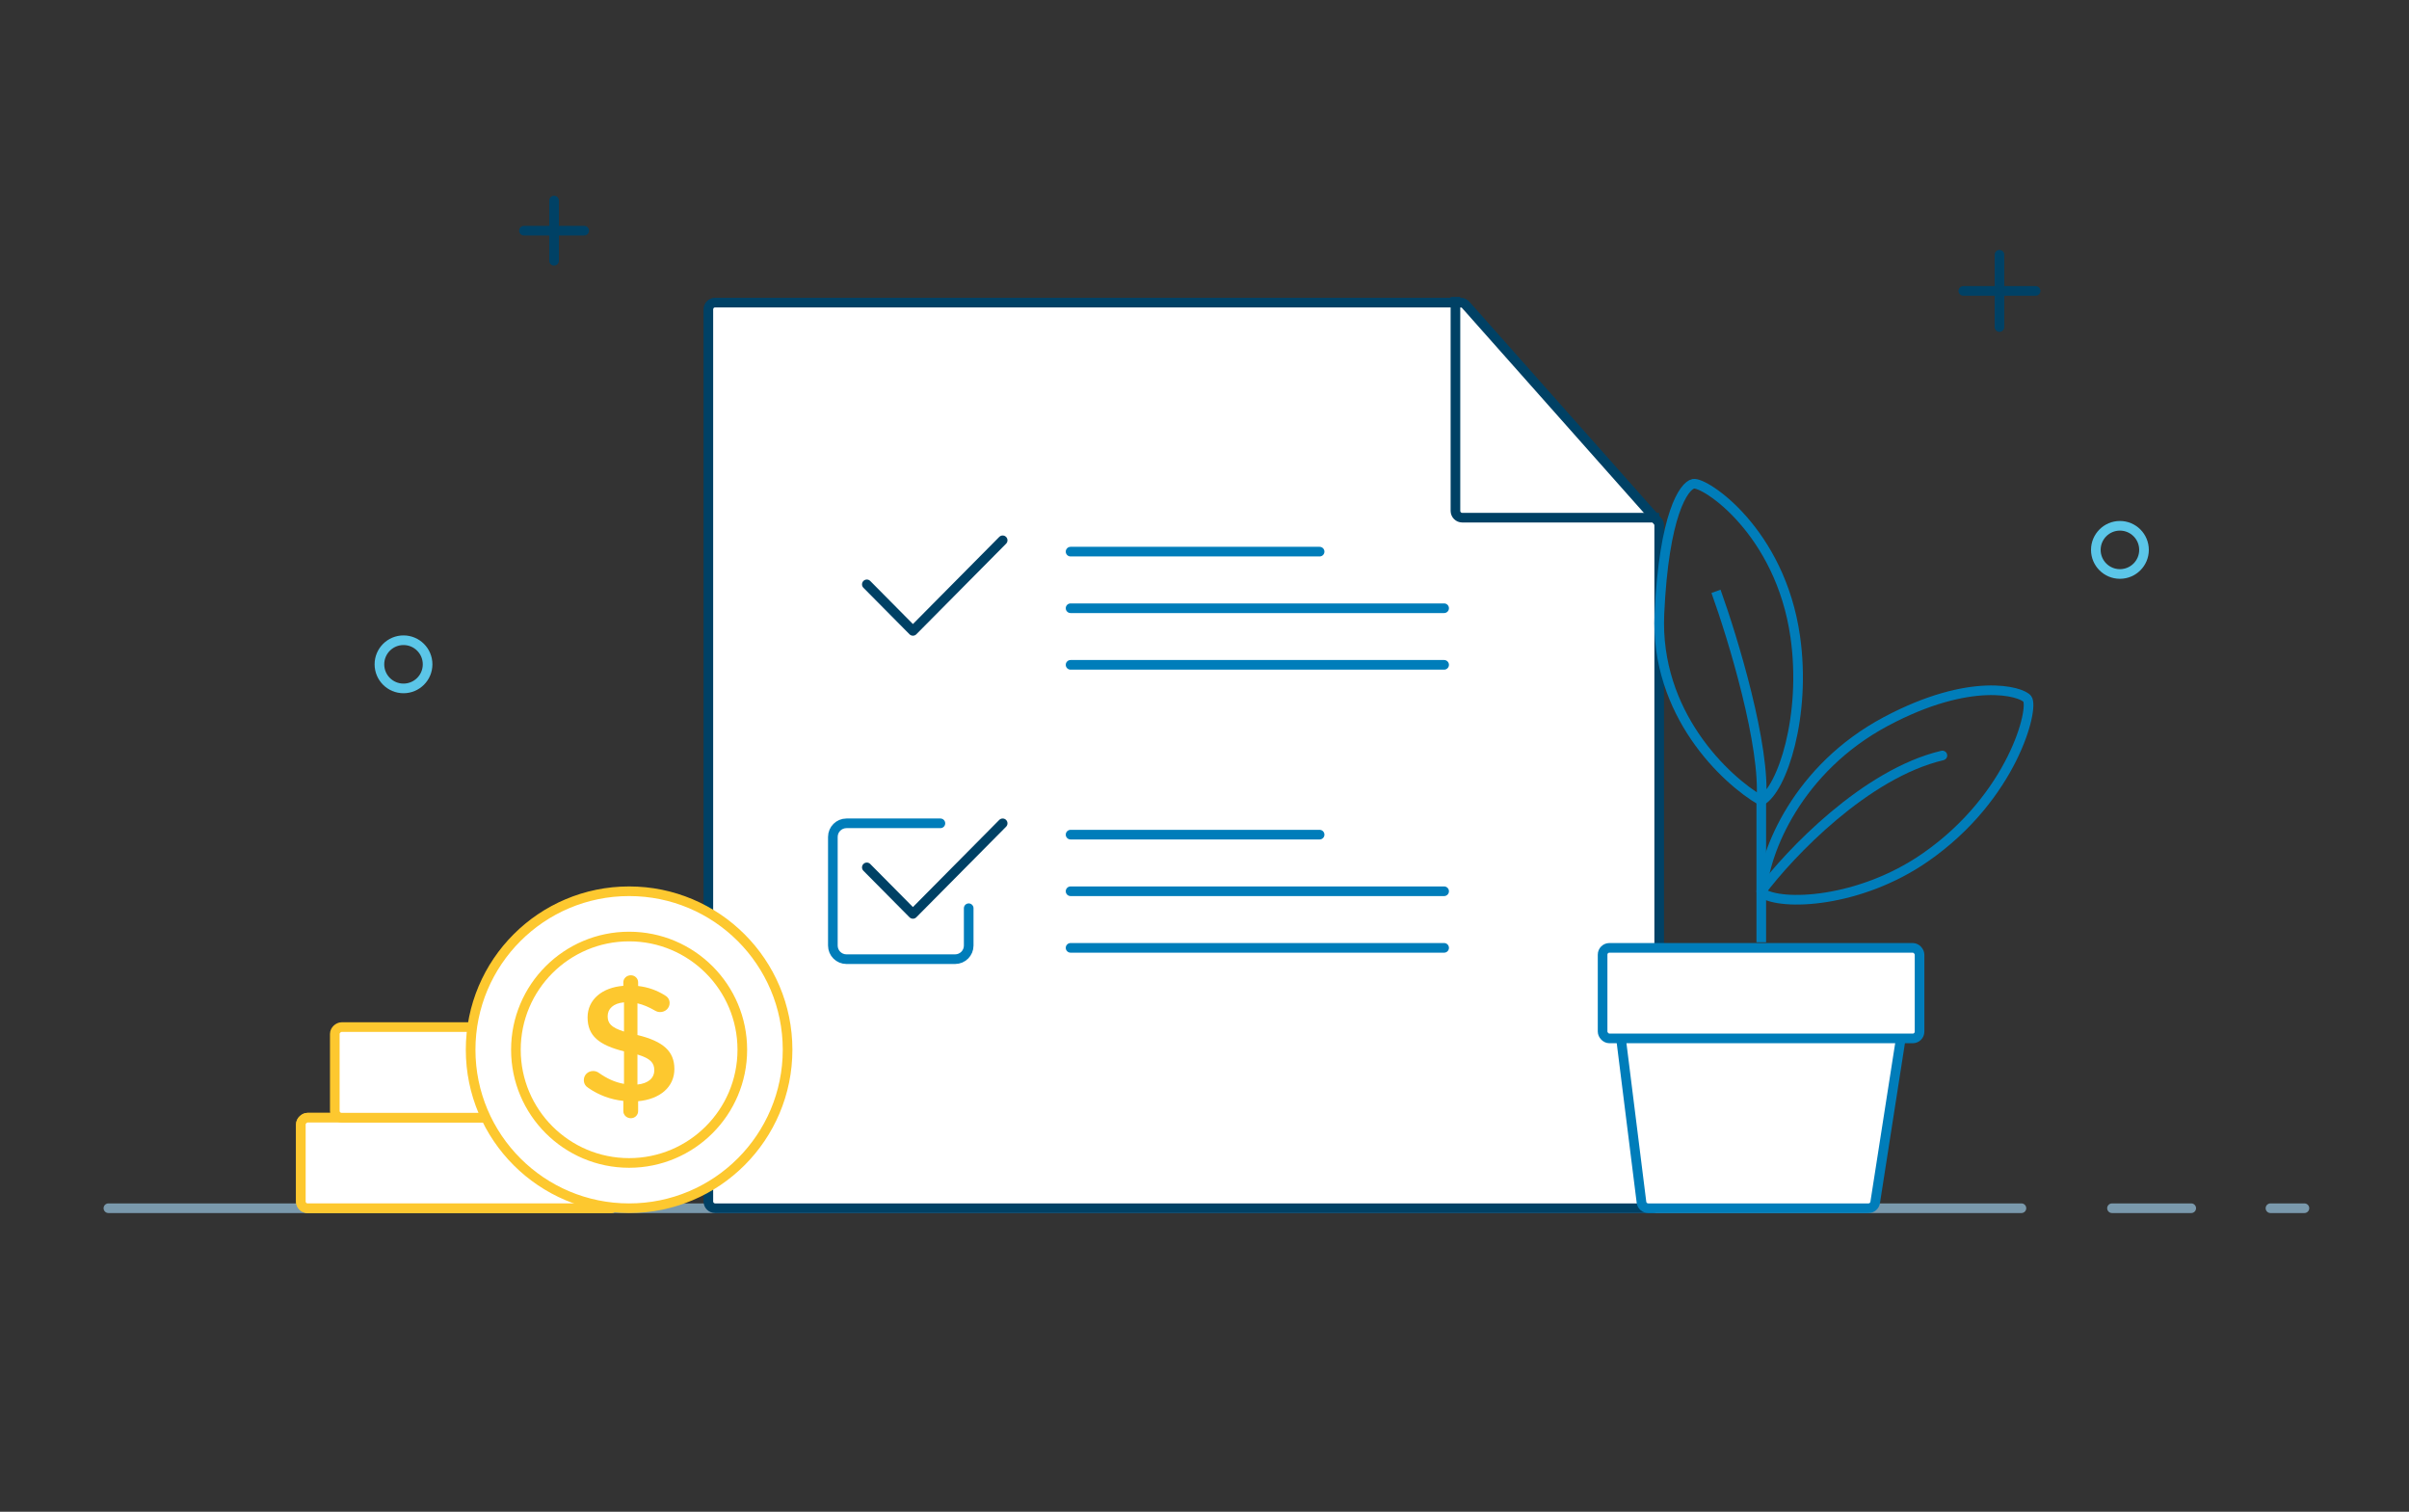 <svg width="400" height="251" viewBox="0 0 400 251" fill="none" xmlns="http://www.w3.org/2000/svg">
<rect x="0" y="0" width="400" height="251" fill="#333333" stroke="none"/>
<path d="M335.646 200.603H18" stroke="#7A99AC" stroke-width="1.6" stroke-linecap="round" stroke-linejoin="round"/>
<path d="M134.866 189.312H275.444V200.603H126.397L134.866 189.312Z" fill="#BFDEEE"/>
<path d="M268.54 189.312L136.431 189.312" stroke="#004165" stroke-width="1.6" stroke-linecap="round" stroke-linejoin="round"/>
<path d="M382.635 200.603H376.996M363.84 200.603H350.683H363.84Z" stroke="#7A99AC" stroke-width="1.6" stroke-linecap="round" stroke-linejoin="round"/>
<path d="M156.148 89.709H140.55C139.303 89.709 138.292 90.72 138.292 91.968V110.006C138.292 111.253 139.303 112.264 140.55 112.264H158.588C159.836 112.264 160.847 111.253 160.847 110.006V103.806" stroke="#007DBA" stroke-width="1.6" stroke-linecap="round"/>
<path d="M275 85.299L242 50.299L242.943 85.299H275Z" fill="#BFDEEE"/>
<path d="M118.746 200.603H274.371C274.994 200.603 275.5 200.098 275.5 199.474V87.243C275.5 86.966 275.399 86.7 275.215 86.493L243.375 50.618C243.16 50.377 242.853 50.239 242.53 50.239H118.746C118.122 50.239 117.617 50.744 117.617 51.368V199.474C117.617 200.098 118.122 200.603 118.746 200.603Z" fill="white" stroke="#004165" stroke-width="1.6"/>
<path d="M241.668 49.299V84.821C241.668 85.445 242.173 85.95 242.797 85.95H275.5" stroke="#004165" stroke-width="1.6"/>
<path d="M143.931 97.022L151.585 104.746L166.486 89.709" stroke="#004165" stroke-width="1.6" stroke-linecap="round" stroke-linejoin="round"/>
<path d="M156.148 136.698H140.55C139.303 136.698 138.292 137.71 138.292 138.957V156.995C138.292 158.242 139.303 159.253 140.55 159.253H158.588C159.836 159.253 160.847 158.242 160.847 156.995V150.795" stroke="#007DBA" stroke-width="1.6" stroke-linecap="round"/>
<path d="M143.931 144.012L151.585 151.735L166.486 136.698" stroke="#004165" stroke-width="1.6" stroke-linecap="round" stroke-linejoin="round"/>
<rect x="49.952" y="200.603" width="15.037" height="52.628" rx="1.129" transform="rotate(-90 49.952 200.603)" stroke="#FDC82F" stroke-width="1.6"/>
<rect x="49.952" y="200.603" width="15.037" height="52.628" rx="1.129" transform="rotate(-90 49.952 200.603)" fill="white" stroke="#FDC82F" stroke-width="1.6"/>
<rect x="55.591" y="185.567" width="15.037" height="52.628" rx="1.129" transform="rotate(-90 55.591 185.567)" fill="white" stroke="#FDC82F" stroke-width="1.6"/>
<circle cx="104.459" cy="174.29" r="26.314" fill="white" stroke="#FDC82F" stroke-width="1.6"/>
<circle cx="104.46" cy="174.29" r="18.796" fill="white" stroke="#FDC82F" stroke-width="1.6"/>
<path fill-rule="evenodd" clip-rule="evenodd" d="M103.499 163.103C103.499 162.446 104.064 161.925 104.743 161.925C105.421 161.925 105.958 162.446 105.958 163.103V163.706C107.625 163.898 109.039 164.419 110.339 165.214C110.791 165.461 111.187 165.872 111.187 166.529C111.187 167.379 110.48 168.037 109.604 168.037C109.321 168.037 109.039 167.955 108.756 167.79C107.767 167.215 106.806 166.803 105.845 166.584V171.846C110.141 172.888 111.978 174.56 111.978 177.492C111.978 180.507 109.547 182.508 105.958 182.837V184.481C105.958 185.139 105.421 185.66 104.743 185.66C104.064 185.66 103.499 185.139 103.499 184.481V182.782C101.379 182.563 99.429 181.823 97.705 180.644C97.224 180.343 96.942 179.904 96.942 179.329C96.942 178.479 97.62 177.821 98.496 177.821C98.835 177.821 99.174 177.931 99.429 178.123C100.757 179.055 102.057 179.685 103.612 179.959V174.56C99.485 173.518 97.564 172.011 97.564 168.914C97.564 165.981 99.966 163.953 103.499 163.679V163.103ZM108.642 177.684C108.642 176.479 108.021 175.738 105.844 175.081V180.069C107.653 179.877 108.642 179 108.642 177.684ZM103.611 171.271C101.435 170.585 100.898 169.873 100.898 168.722C100.898 167.516 101.802 166.584 103.611 166.419V171.271Z" fill="#FDC82F"/>
<path d="M292.45 156.446V132.952" stroke="#007DBA" stroke-width="1.6"/>
<path d="M177.762 110.384H239.788M177.762 91.589H219.113M177.762 100.987H239.788" stroke="#007DBA" stroke-width="1.6" stroke-linecap="round"/>
<path d="M177.762 157.374H239.788M177.762 138.578H219.113M177.762 147.976H239.788" stroke="#007DBA" stroke-width="1.6" stroke-linecap="round"/>
<path d="M292.451 132.952C286.499 129.506 274.783 118.479 275.535 101.939C276.286 85.399 279.607 80.637 281.173 80.324C283.053 79.948 295.587 88.18 298.089 105.698C299.969 118.855 295.896 131.072 292.451 132.952ZM292.451 132.952C293.202 123.93 287.752 106.011 284.932 98.18" stroke="#007DBA" stroke-width="1.6"/>
<path d="M313.125 119.795C298.516 127.586 292.947 141.363 292.539 148.228C295.765 150.464 308.79 149.933 319.704 142.349C334.236 132.251 337.799 117.547 336.62 116.036C335.637 114.777 327.222 112.277 313.125 119.795Z" stroke="#007DBA" stroke-width="1.6"/>
<path d="M292.45 147.988C297.149 141.723 309.742 128.441 322.523 125.434" stroke="#007DBA" stroke-width="1.6" stroke-linecap="round"/>
<path d="M269.08 171.8C268.996 171.126 269.521 170.531 270.2 170.531H314.591C315.284 170.531 315.814 171.149 315.707 171.834L311.361 199.649C311.275 200.198 310.801 200.603 310.245 200.603H273.677C273.108 200.603 272.628 200.179 272.557 199.614L269.08 171.8Z" fill="white" stroke="#007DBA" stroke-width="1.6"/>
<rect x="266.102" y="157.374" width="52.628" height="15.037" rx="1.129" fill="white" stroke="#007DBA" stroke-width="1.6"/>
<path d="M332 42.299V54.299" stroke="#004165" stroke-width="1.6" stroke-linecap="round" stroke-linejoin="round"/>
<path d="M338 48.299H326" stroke="#004165" stroke-width="1.6" stroke-linecap="round" stroke-linejoin="round"/>
<path d="M92 33.299V43.299" stroke="#004165" stroke-width="1.6" stroke-linecap="round" stroke-linejoin="round"/>
<path d="M97 38.299H87" stroke="#004165" stroke-width="1.6" stroke-linecap="round" stroke-linejoin="round"/>
<path fill-rule="evenodd" clip-rule="evenodd" d="M71 110.299C71 112.508 69.21 114.299 67 114.299C64.791 114.299 63 112.508 63 110.299C63 108.089 64.791 106.299 67 106.299C69.21 106.299 71 108.089 71 110.299Z" stroke="#5BC6E8" stroke-width="1.6" stroke-linecap="round" stroke-linejoin="round"/>
<path fill-rule="evenodd" clip-rule="evenodd" d="M356 91.299C356 93.508 354.21 95.299 352 95.299C349.791 95.299 348 93.508 348 91.299C348 89.089 349.791 87.299 352 87.299C354.21 87.299 356 89.089 356 91.299Z" stroke="#5BC6E8" stroke-width="1.6" stroke-linecap="round" stroke-linejoin="round"/>
</svg>
